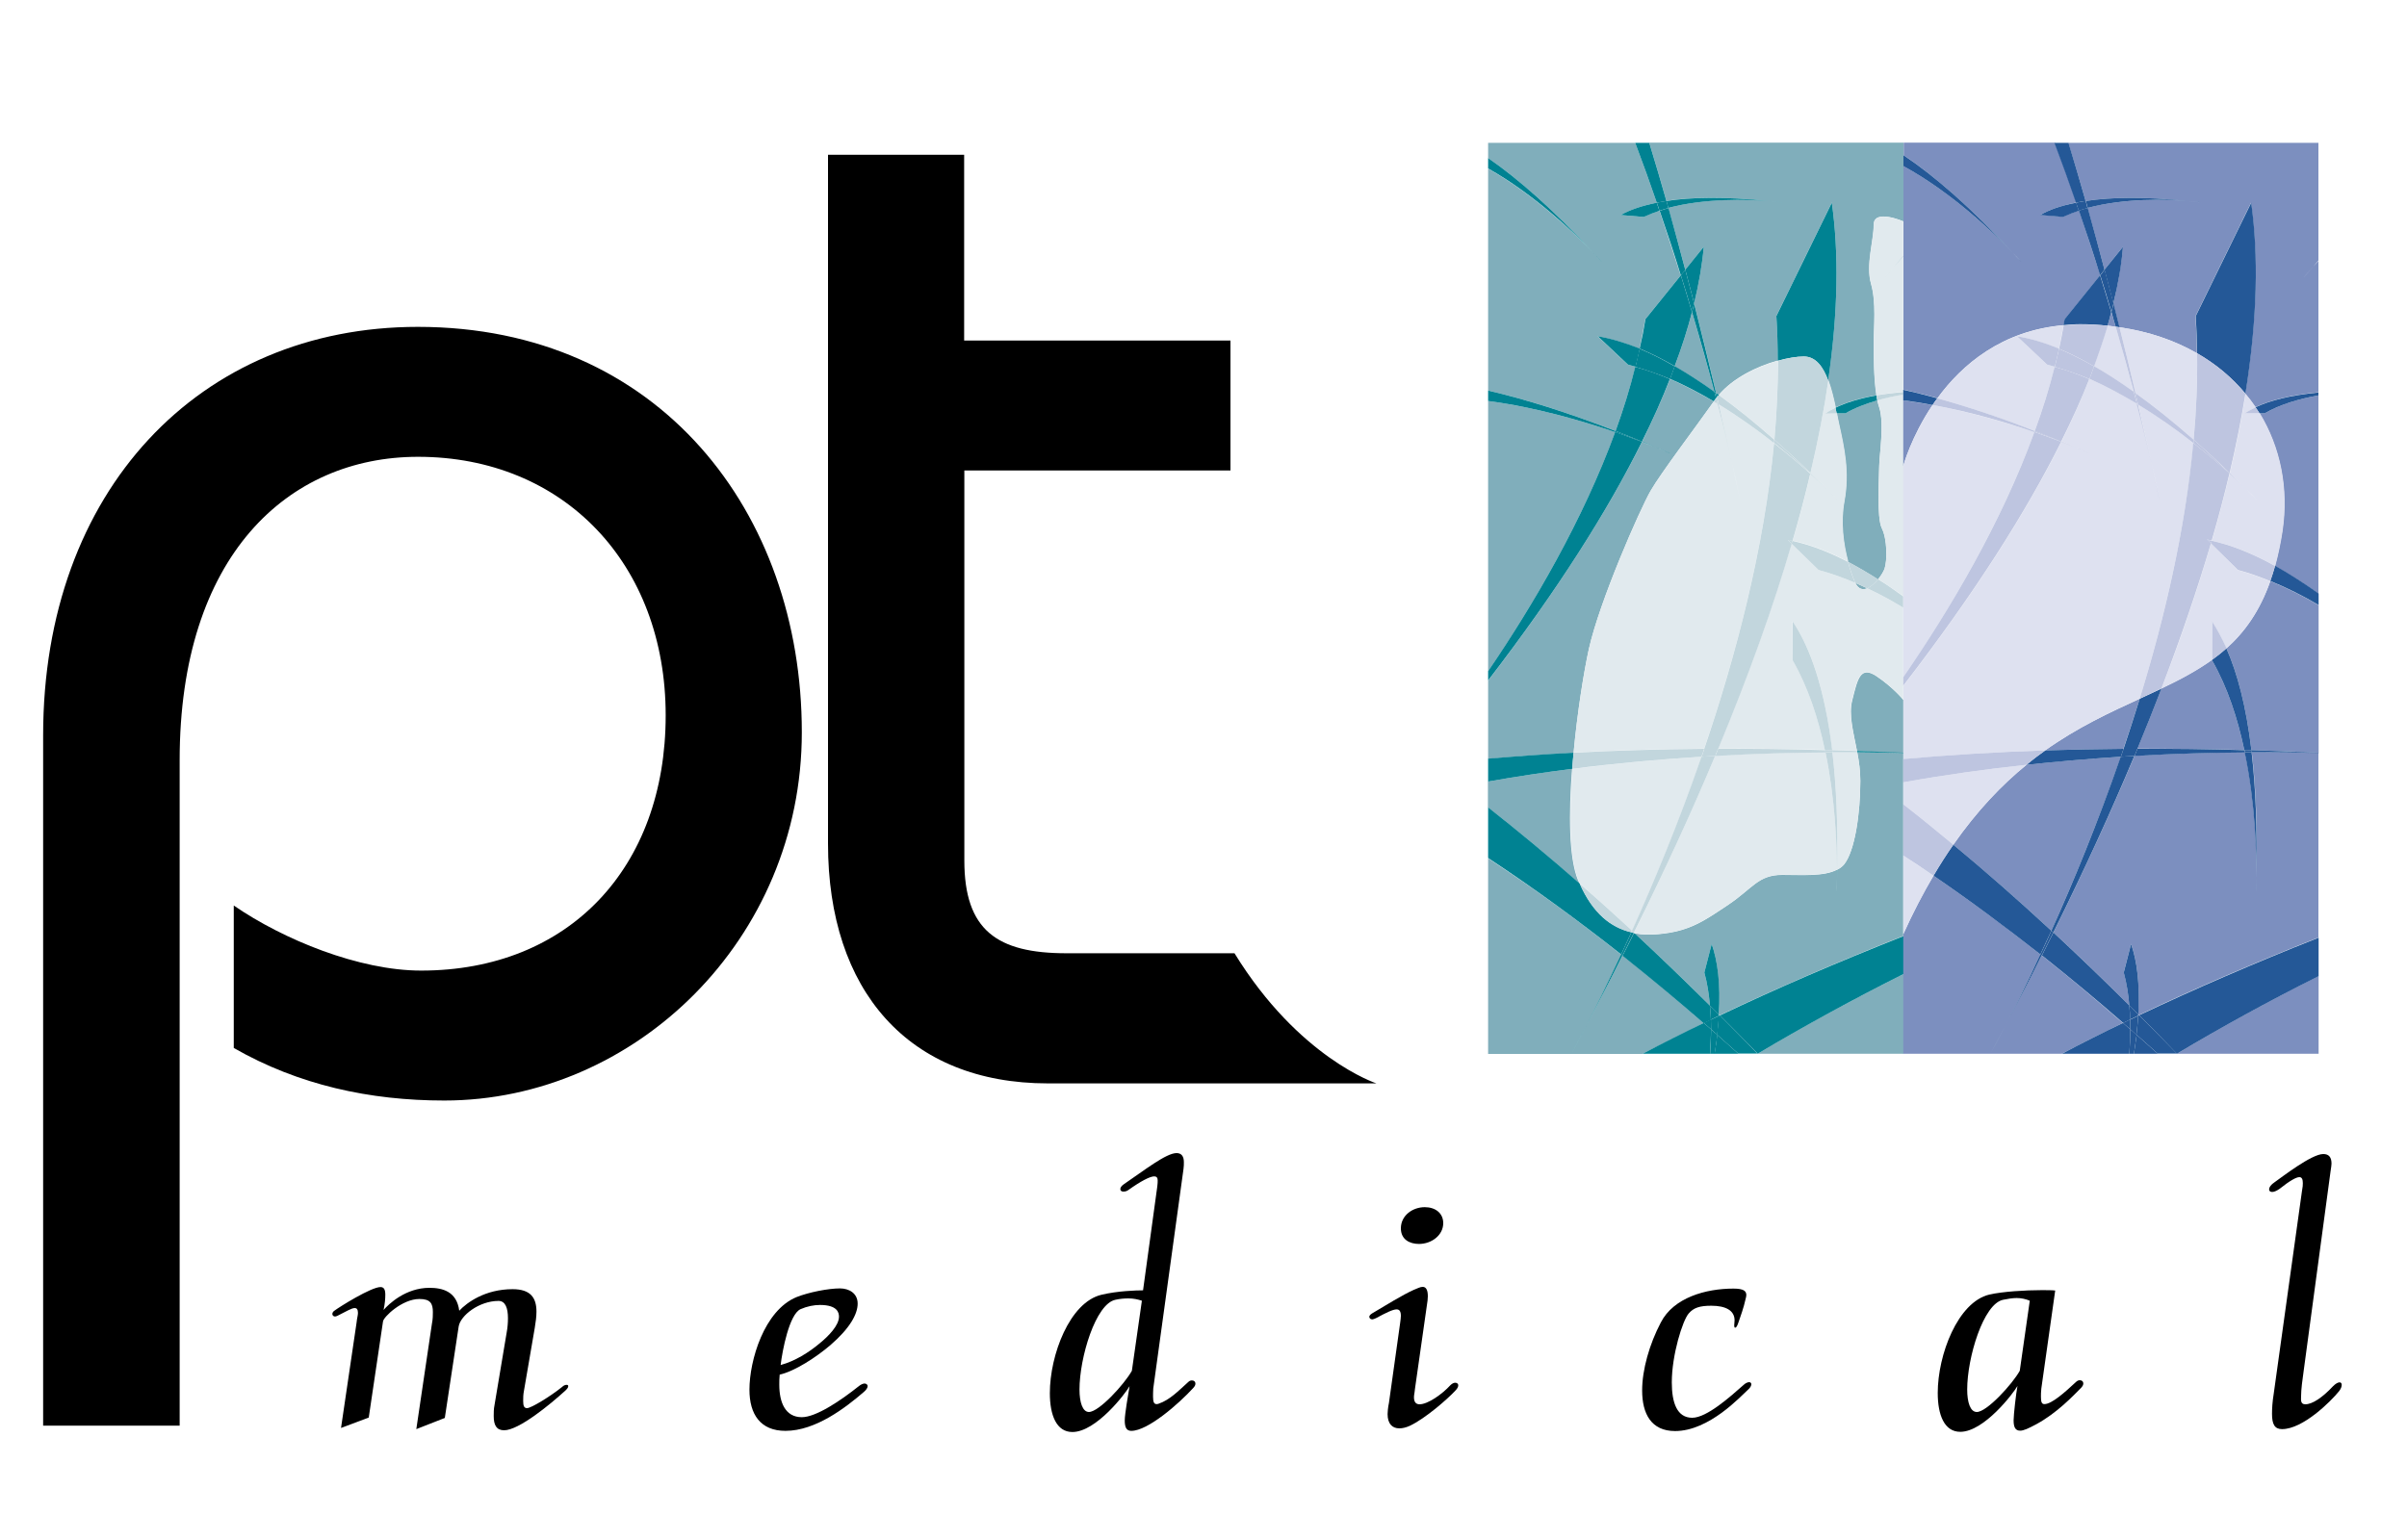 <?xml version="1.0" encoding="utf-8"?>
<!-- Generator: Adobe Illustrator 24.2.3, SVG Export Plug-In . SVG Version: 6.00 Build 0)  -->
<svg version="1.1" id="Laag_1" xmlns="http://www.w3.org/2000/svg" xmlns:xlink="http://www.w3.org/1999/xlink" x="0px" y="0px"
	 viewBox="0 0 1250 800" style="enable-background:new 0 0 1250 800;" xml:space="preserve">
<rect x="0" y="0" width="1250" height="800" fill="#333333" stroke="none"/>
<style type="text/css">
	.st0{fill:#FFFFFF;}
	.st1{fill-rule:evenodd;clip-rule:evenodd;fill:#80AEBB;}
	.st2{fill-rule:evenodd;clip-rule:evenodd;fill:#008292;}
	.st3{fill-rule:evenodd;clip-rule:evenodd;fill:#C2D6DD;}
	.st4{fill:#008292;}
	.st5{fill-rule:evenodd;clip-rule:evenodd;fill:#E1EAEE;}
	.st6{fill:#C2D6DD;}
	.st7{fill-rule:evenodd;clip-rule:evenodd;fill:#7C8FBF;}
	.st8{fill-rule:evenodd;clip-rule:evenodd;fill:#245897;}
	.st9{fill-rule:evenodd;clip-rule:evenodd;fill:#DEE1F0;}
	.st10{fill-rule:evenodd;clip-rule:evenodd;fill:#BEC5E0;}
</style>
<g>
	<g>
		<rect x="759.5" y="60.8" class="st0" width="457.9" height="498.4"/>
		<path d="M756.6,58v504.1h463.6V58H756.6z M1217.3,559.2H759.5V60.8h457.9V559.2z"/>
		<rect class="st0" width="1262.1" height="800"/>
	</g>
	<g>
		<g>
			<g>
				<path d="M231,736.6l-14.8,5.8l8.1-54.7c0.5-2.5,0.5-4.5,0.5-6.1c0-4.5-1.3-6.8-7-6.8c-9,0-18.7,9.4-18.9,11.7l-7.4,49.9
					l-14.4,5.4l8.1-54.9c0.2-2.2,0.7-3.6,0.7-4.9c0-1.8-0.7-2.5-1.6-2.5c-1.8,0-4.5,1.8-9,4c-0.5,0.2-0.9,0.4-1.3,0.4
					c-0.9,0-1.4-0.7-1.4-1.3c0-0.4,0.2-1.1,0.9-1.6c2.9-2.2,19.3-12.4,24.1-12.4c1.8,0,2.5,1.3,2.5,4c0,2-0.2,4.7-0.9,7.9
					c2.7-3.1,11.5-11.5,23.8-11.5c6.7,0,14.2,1.8,15.5,11.9c4-4.3,13.5-11.2,27.7-11.2c9.4,0,12.4,4.5,12.4,11.7
					c0,2.7-0.4,5.4-0.9,8.5l-5.6,32.6c-0.4,2-0.4,3.8-0.4,5.2c0,2.5,0.4,3.8,2,3.8c2.2,0,12.4-6.3,18.2-11c0.9-0.9,1.8-1.1,2.3-1.1
					c0.7,0,0.9,0.2,0.9,0.7c0,0.7-0.5,1.3-1.4,2.2c-8.1,7.4-24.3,20.7-31.9,20.7c-4,0-5.4-2.7-5.4-7.4c0-1.8,0-3.6,0.4-5.6l6.3-37.6
					c0.5-2.7,0.7-5.2,0.7-7.6c0-5.2-1.3-9-4.9-9c-10.1,0-19.8,7.6-20.7,13.3L231,736.6z"/>
			</g>
		</g>
		<g>
			<g>
				<path d="M404.7,719.3c0,9.2,3.1,16.9,11.7,16.9c7.4,0,20.2-8.6,29.7-16.2c1.1-0.9,2.3-1.3,2.9-1.3c0.9,0,1.6,0.7,1.6,1.3
					c0,0.9-0.7,2-2,3.1c-9.4,8.1-25,20.2-40.7,20.2c-13,0-18.7-8.6-18.7-21.4c0-15.1,7.6-41.2,24.5-48.1c6.3-2.5,16.4-4.5,22.5-4.5
					c4.7,0,9.2,2.5,9.2,7.9c0,5.4-4,12.8-14.2,21.6c-7.4,6.3-18.4,13.5-26.3,15.3C404.7,715.9,404.7,717.7,404.7,719.3z M435.7,684
					c0-2-0.7-6.1-9.9-6.1c-3.1,0-6.7,0.7-10.1,2.2c-5.8,2.7-9.4,21.4-10.3,29c7.4-2,14.6-6.5,20.2-11.2
					C430.3,694.1,435.7,688.5,435.7,684z"/>
			</g>
		</g>
		<g>
			<g>
				<path d="M598.8,725.6c0,2.7,0.5,3.8,1.8,3.8c0.2,0,0.7,0,1.1-0.2c5.8-2,10.1-6.5,15.3-11.2c0.7-0.7,1.3-0.9,2-0.9
					c1.1,0,1.8,0.7,1.8,1.6c0,0.7-0.2,1.3-1.1,2.3c-7.6,8.3-23.6,22.3-32.2,22.3c-2.5,0-3.4-1.8-3.4-5.4c0-3.4,1.8-13.5,2.5-17.8
					c-2,3.6-17.3,23.8-29.7,23.8c-8.3,0-11.7-8.8-11.7-20.2c0-19.8,10.3-47.2,26.8-51.1c8.3-2,18.2-2.3,21.6-2.3l7.4-54
					c0.2-1.6,0.2-2.3,0.2-3.2c0-1.4-0.7-2-1.8-2c-2.2,0-7,2.5-13.3,7c-0.9,0.7-1.8,0.9-2.7,0.9c-0.9,0-1.6-0.4-1.6-1.3
					c0-0.7,0.5-1.6,1.8-2.5c10.6-7.2,22-16.2,27.4-16.2c2.5,0,3.8,1.6,3.8,4.7c0,1.1,0,2.3-0.2,3.6l-15.7,114
					C598.8,723.1,598.8,724.5,598.8,725.6z M586,674.5c-2.2,0-4.5,0.2-6.7,0.7c-10.3,2-18.7,30.1-18.7,46.6c0,6.7,1.6,11.7,4.9,11.7
					c5.2,0,18.4-14.4,22.3-21.4l5.2-36.4C590.9,675,588.7,674.5,586,674.5z"/>
			</g>
		</g>
		<g>
			<g>
				<path d="M734.8,721.6c-0.2,2.3-0.5,2.9-0.5,4.3c0,2.5,1.1,3.6,2.9,3.6c4.3,0,11.7-5.2,16-9.9c0.9-0.9,1.8-1.3,2.5-1.3
					c0.9,0,1.6,0.5,1.6,1.3c0,0.9-0.5,1.8-1.6,2.9c-4,4.3-15.5,14.4-23.6,18.2c-2,0.9-3.8,1.3-5.4,1.3c-3.6,0-6.1-2.3-6.1-7.4
					c0-0.9,0.2-3.6,0.7-5.8l5.8-41.4c0.2-1.6,0.4-2.9,0.4-3.8c0-2.3-0.7-3.4-2.2-3.4c-2,0-5.6,1.8-10.6,4.5c-0.9,0.4-1.6,0.7-2,0.7
					c-1.1,0-1.6-0.7-1.6-1.4c0-0.4,0.4-1.1,1.6-1.8c6.7-4,16-9.7,21.4-12.1c1.8-0.7,3.4-1.6,4.7-1.6c1.6,0,2.7,1.3,2.7,4.9
					c0,1.3-0.2,2.9-0.5,4.7L734.8,721.6z M749.5,635.4c0,6.3-6.1,10.8-12.6,10.8c-4.7,0-9.4-2.2-9.4-8.1c0-6.7,6.1-11,12.4-11
					C745.4,627.1,749.5,630.2,749.5,635.4z"/>
			</g>
		</g>
		<g>
			<g>
				<path d="M900.2,669.4c5.4,0,6.7,1.3,6.7,3.4c0,0.5-0.2,1.4-0.5,2.5c-0.7,3.4-2.7,9.2-3.6,11.7c-0.7,2-1.1,2.7-1.8,2.7
					c-0.2,0-0.4-0.5-0.4-1.1c0-0.9,0.2-1.6,0.2-2.7c0-5.2-4.7-7.6-12.1-7.6c-6.1,0-9.2,1.1-11.7,4c-3.2,3.6-8.8,21.6-8.8,35.8
					c0,10.6,2.7,18.4,10.6,18.4c7.6,0,19.8-11,26.5-16.9c1.1-1.1,2.3-1.6,3.1-1.6c0.7,0,1.1,0.5,1.1,1.1c0,0.7-0.5,1.8-1.8,2.9
					c-3.6,3.2-20,21.4-37.8,21.4c-12.4,0-17.1-9-17.1-21.1c0-10.8,3.8-24.1,9.7-35.3C869.1,674.1,885.8,669.4,900.2,669.4z"/>
			</g>
		</g>
		<g>
			<g>
				<path d="M1060.1,721.3c-0.2,1.8-0.2,3.1-0.2,4.3c0,2.7,0.4,3.8,1.8,3.8c3.8,0,10.6-6.1,16.4-11.5c0.7-0.7,1.4-0.9,2-0.9
					c1.1,0,1.8,0.7,1.8,1.6c0,0.7-0.2,1.3-1.1,2.3c-4.3,4.3-12.4,13-23.2,18.9c-4.3,2.3-6.7,3.4-8.5,3.4c-2.5,0-3.4-1.8-3.4-5.4
					c0-2.9,1.3-14.2,2-17.8c-2,3.6-17.3,23.8-29.7,23.8c-8.3,0-11.7-8.8-11.7-20.2c0-19.8,10.4-47.2,26.8-51.1
					c7-1.6,18.9-2.3,27-2.3c2.9,0,5.6,0,7.2,0.2L1060.1,721.3z M1047.3,674.3c-2.2,0-4.5,0.4-7,0.9c-10.3,2-18.7,30.1-18.7,46.6
					c0,6.7,1.6,11.7,5,11.7c5.2,0,18.4-14.4,22.3-21.4l5.2-36.4C1052,674.8,1049.7,674.3,1047.3,674.3z"/>
			</g>
		</g>
		<g>
			<g>
				<path d="M1195,725.2c0,1.8-0.5,4.3,2.2,4.3c3.6,0,8.8-3.4,14.4-9.4c1.3-1.3,2.5-2,3.4-2c0.7,0,1.1,0.5,1.1,1.3
					c0,0.9-0.4,2-1.3,3.2c-4.5,5.6-18.9,19.8-29.7,19.8c-3.8,0-5.2-2.5-5.2-7.9c0-2.9,0.2-6.3,0.9-10.6l14.6-104.8
					c0.5-2.7,0.5-3.6,0.5-4.5c0-2-0.5-3.1-1.8-3.1c-1.6,0-4.9,1.8-10.3,6.1c-1.6,1.1-2.9,1.6-3.8,1.6c-0.9,0-1.6-0.4-1.6-1.3
					c0-1.1,0.9-2.5,2.9-3.8c3.6-2.5,19.1-14.6,25.2-14.6c2.9,0,4.3,1.6,4.3,5c0,0.7-0.2,2-0.5,4l-13.9,103.2
					C1195.7,716.6,1195,721.8,1195,725.2z"/>
			</g>
		</g>
	</g>
	<g>
		<g>
			<path d="M22.4,740.5V382c0-127,81.2-212.2,194.6-212.2c125.4,0,199.4,96.5,199.4,210.6c0,107.7-86.8,191.3-185.7,191.3
				c-38.6,0-75.6-8-109.3-27.3v-74c25.7,17.7,65.1,33.8,97.3,33.8c76.4,0,127-53.1,127-132.6c0-78.8-53.1-134.3-128.6-134.3
				c-67.5,0-123.8,51.4-123.8,157.6v345.7H22.4z"/>
		</g>
	</g>
	<g>
		<g>
			<path d="M714.8,562.8H544.2c-72.4,0-114.2-48.2-114.2-124.6V80.4h70.7v96.5h138.3v67.5H500.8V447c0,36.2,16.9,48.2,53.1,48.2
				h87.2C674.6,549.7,714.8,562.8,714.8,562.8z"/>
		</g>
	</g>
	<g>
		<g>
			<path class="st1" d="M849.3,190.5c-1.3-0.4-2.7-0.8-4-1.1l-15.6-14.7c6.5,1.1,13.7,3.2,21.7,6.5c1.1-5.1,2.1-10.2,3-15.3
				l18.4-22.8c-3.4-10.7-7.1-22-11-33.6c-2.8,0.9-5.6,1.9-8.2,3.2l-11.9-1c4.6-2.6,10.8-4.8,18.7-6.4c-3.5-10.1-7.2-20.5-11.2-31.1
				h-76.4v7.9c15.5,10.7,33.7,26.6,54.7,49.3c2.8,2.9,4.3,4.6,4.3,4.6c-1.5-1.6-2.9-3.1-4.3-4.6c-8.7-9.1-29.9-29.8-54.7-43.8v115.3
				c19,4.4,41,11.2,66.2,21C843,212.8,846.5,201.7,849.3,190.5z"/>
		</g>
	</g>
	<g>
		<g>
			<path class="st1" d="M825.1,337.3c5.6-25.1,26.5-72.6,32.1-82.3c5.5-9.5,22.8-32.3,32.8-46.4c-7.3-4.3-14.9-8.3-22.7-11.7
				c-4.1,10.3-8.9,21.1-14.5,32.5c2.1,0.8,4.2,1.8,6.3,2.7c5.3,2.2,8.4,3.5,8.4,3.5c-2.9-1.2-5.6-2.4-8.4-3.5
				c-1.9-0.8-4-1.6-6.4-2.5c-17.7,35.6-43.7,76.8-79.9,124v40.6c14.2-1.3,29-2.3,44.4-3.1C819.2,369.5,822.6,348.7,825.1,337.3z"/>
		</g>
	</g>
	<g>
		<g>
			<path class="st1" d="M838.8,224.5c-17.5-6-41.2-12.9-66-16.2v140.5C796.4,314,822,270.3,838.8,224.5z"/>
		</g>
	</g>
	<g>
		<g>
			<path class="st1" d="M912.8,547.4C912.8,547.4,912.8,547.4,912.8,547.4l75.7,0V506C963,518.8,937.6,532.5,912.8,547.4z"/>
		</g>
	</g>
	<g>
		<g>
			<path class="st1" d="M842.6,496.4c-5.9,11.6-12,23.5-18.4,35.7c-5,9.6-8,15-8,15c2.7-5,5.3-10,8-15c4.5-8.8,10.7-21.1,17.7-36.2
				c-21.9-17.4-45.1-34.3-69.1-50v101.6H853c10.2-5.3,20.8-10.7,31.7-16C871.3,519.7,857.2,507.9,842.6,496.4z"/>
		</g>
	</g>
	<g>
		<g>
			<path class="st1" d="M820.3,459c-0.3-0.6-0.5-1-0.8-1.7c-4.8-11.6-4.9-34.6-3.1-57.9c-14.3,1.8-28.9,4-43.7,6.6v13.4
				C788.2,431.5,804,444.7,820.3,459z"/>
		</g>
	</g>
	<g>
		<g>
			<path class="st1" d="M918.2,104.4c4.7,0.4,7.6,0.8,7.6,0.8C923.1,104.8,920.8,104.7,918.2,104.4c-11.1-0.9-32.7-1.5-51.8,3.6
				c3,10.4,5.9,21.1,8.8,32.1l9.6-11.9c-0.8,9.1-2.5,18.9-5,29.4c3.9,15.1,7.7,30.6,11.4,46.5c0.5,0.3,1,0.7,1.4,1
				c7.3-8.6,19.6-14.8,30.6-17.8c0-7.8-0.2-15.5-0.7-23.2l28.8-58.9c3.6,25.5,3.4,56-1.9,92.4c1.6,4.4,2.8,9.4,3.8,14.1
				c5.3-2.6,12.3-4.8,21.3-6.4c-1.4-8.8-1.4-20.6-1.4-27.2c0-8.4,1.4-20.9-1.4-30.7c-2.8-9.8,1.4-22.3,1.4-30.7
				c0-8.4,15.4-1.7,15.4-1.7V86.3v-5.7v-6.5h-132c3,9.9,6,19.9,8.9,30.2C878.4,102.4,895.7,102.1,918.2,104.4z"/>
		</g>
	</g>
	<g>
		<g>
			<path class="st1" d="M988.4,417.8v-11.4v-12.1v-3.1c-6.9-0.2-14.9-0.4-23.9-0.4c0.9,4.7,1.6,9.6,1.6,14.9
				c0,16.8-2.8,36.3-8.4,43.3c-1,1.2-2.2,2.1-3.6,2.8c0,1.3-0.1,2.7-0.1,4.1c0,4.7-0.2,7.4-0.2,7.4c0.1-2.5,0.1-5,0.2-7.4
				c0-1.2,0-2.6,0-4.1c-6.8,3.6-18,2.7-28.4,2.7c-12.6,0-15.4,7-27.9,15.4c-12.6,8.4-20.2,14-36.6,15.4c-4.1,0.4-8.2,0.3-12.1-0.4
				c12.7,11.8,25.8,24.3,39,37.5c-0.5-5.9-1.4-11.7-2.9-17.2l3.8-14.8c3.1,8.7,4.6,20.7,3.7,36.6c0.2,0.2,0.3,0.3,0.5,0.4
				c29.1-13.8,60.9-27.6,95.3-41.2v-1v-40.9L988.4,417.8L988.4,417.8z"/>
		</g>
	</g>
	<g>
		<g>
			<path class="st1" d="M974.5,351.3c-8.4-5.6-9.8,1.4-12.6,12.6c-1.9,7.5,0.6,16.3,2.5,26.3c7.9,0.3,15.9,0.6,24,1v-27.6
				C988.4,363.5,982.9,356.9,974.5,351.3z"/>
		</g>
	</g>
	<g>
		<g>
			<path class="st1" d="M969.7,305.6c-2.1-1-4.1-1.9-6.2-2.8C965.1,306.1,967.4,306.6,969.7,305.6z"/>
		</g>
	</g>
	<g>
		<g>
			<path class="st1" d="M978.7,295.4c1.4-4.2,1.4-15.3-1.4-20.9c-2.8-5.6-1.4-26.5-1.4-32.1c0-5.6,2.8-22.3,0-30.7
				c-0.4-1.1-0.7-2.4-1-3.7c-5.8,1.7-11.5,3.8-16.5,6.7l-4.6,0c0.4,1.9,0.8,3.7,1.1,5.4c2.8,12.6,5.6,25.1,2.8,40.5
				c-2,10.7-0.5,22,2,31.3c4.9,2.6,10.1,5.6,15.6,9.1C977,298.9,978.2,296.8,978.7,295.4z"/>
		</g>
	</g>
	<g>
		<g>
			<path class="st1" d="M869.7,190.3c6.5,3.7,13.3,8.1,20.6,13.3c-3.2-12.3-7.1-26.2-11.6-41.4C876.4,171,873.4,180.4,869.7,190.3z"
				/>
		</g>
	</g>
	<g>
		<g>
			<path class="st2" d="M838.8,224.5c5.2,1.8,9.9,3.5,13.9,5.1c0-0.1,0-0.1,0.1-0.2c-4.7-1.9-9.3-3.8-13.7-5.5
				C838.9,224.1,838.9,224.3,838.8,224.5z"/>
		</g>
	</g>
	<g>
		<g>
			<path class="st2" d="M888.6,534.7c0,4.3-0.2,8.5-0.5,12.7h2.4c0.5-3.4,1-6.7,1.4-9.8C890.7,536.6,889.6,535.7,888.6,534.7z"/>
		</g>
	</g>
	<g>
		<g>
			<path class="st3" d="M912.7,547.4L912.7,547.4C912.8,547.4,912.8,547.4,912.7,547.4C912.8,547.4,912.7,547.4,912.7,547.4z"/>
		</g>
	</g>
	<g>
		<g>
			<path class="st1" d="M892.6,527.7c0.2-0.1,0.3-0.2,0.5-0.2c-0.2-0.2-0.3-0.3-0.5-0.4C892.7,527.2,892.7,527.4,892.6,527.7z"/>
		</g>
	</g>
	<g>
		<g>
			<g>
				<path class="st4" d="M892.7,205.2c-0.5-0.3-1-0.7-1.4-1c0.2,0.7,0.3,1.4,0.5,2.1C892.1,205.9,892.4,205.6,892.7,205.2z"/>
			</g>
		</g>
		<g>
			<g>
				<path class="st2" d="M865.4,104.4c-2.9-10.3-5.9-20.3-8.9-30.2h-7.3c4,10.6,7.7,20.9,11.2,31.1C862,105,863.7,104.7,865.4,104.4
					z"/>
			</g>
		</g>
		<g>
			<g>
				<path class="st2" d="M866.5,108.1c-1.6,0.4-3.1,0.9-4.6,1.4c4,11.6,7.7,22.8,11,33.6l2.3-2.9
					C872.3,129.2,869.4,118.5,866.5,108.1z"/>
			</g>
		</g>
		<g>
			<g>
				<path class="st2" d="M890.3,203.5c0.3,0.2,0.6,0.5,0.9,0.7c-3.8-16-7.6-31.5-11.4-46.5c-0.3,1.5-0.7,2.9-1.1,4.4
					C883.2,177.3,887.1,191.2,890.3,203.5z"/>
			</g>
		</g>
		<g>
			<g>
				<path class="st2" d="M918.2,104.4c-22.5-2.3-39.8-2-52.8,0c0.3,1.2,0.7,2.4,1,3.6C885.6,102.9,907.1,103.6,918.2,104.4z"/>
			</g>
		</g>
		<g>
			<g>
				<path class="st2" d="M918.2,104.4c2.5,0.3,4.9,0.4,7.6,0.8C925.8,105.2,922.9,104.8,918.2,104.4z"/>
			</g>
		</g>
		<g>
			<g>
				<path class="st2" d="M841.7,111.7l11.9,1c2.6-1.2,5.4-2.3,8.2-3.2c-0.5-1.4-1-2.8-1.4-4.2C852.6,106.9,846.4,109,841.7,111.7z"
					/>
			</g>
		</g>
		<g>
			<g>
				<path class="st2" d="M865.4,104.4c-1.7,0.3-3.4,0.5-5,0.9c0.5,1.4,1,2.8,1.4,4.2c1.5-0.5,3-1,4.6-1.4
					C866.1,106.8,865.8,105.6,865.4,104.4z"/>
			</g>
		</g>
		<g>
			<g>
				<path class="st2" d="M827.5,131.4c-21-22.7-39.2-38.6-54.7-49.3v5.4C797.7,101.5,818.8,122.2,827.5,131.4z"/>
			</g>
		</g>
		<g>
			<g>
				<path class="st2" d="M827.5,131.4c1.4,1.5,2.8,3,4.3,4.6C831.8,136,830.3,134.2,827.5,131.4z"/>
			</g>
		</g>
		<g>
			<g>
				<path class="st2" d="M958.4,214.7c5-2.9,10.7-5,16.5-6.7c-0.2-0.8-0.3-1.7-0.4-2.6c-9,1.6-15.9,3.8-21.3,6.4
					c0.2,1,0.4,2,0.6,2.9L958.4,214.7z"/>
			</g>
		</g>
		<g>
			<g>
				<path class="st2" d="M829.8,174.7l15.6,14.7c1.3,0.3,2.7,0.8,4,1.1c0.8-3.1,1.5-6.2,2.2-9.4
					C843.5,177.9,836.2,175.7,829.8,174.7z"/>
			</g>
		</g>
		<g>
			<g>
				<path class="st2" d="M891.2,206.9c-0.3-1.1-0.6-2.2-0.9-3.4c-7.3-5.2-14.1-9.6-20.6-13.3c-0.8,2.2-1.6,4.3-2.4,6.6
					c7.8,3.4,15.4,7.4,22.7,11.7c0.2-0.3,0.5-0.7,0.7-1.1C890.9,207.3,891.1,207.1,891.2,206.9z"/>
			</g>
		</g>
		<g>
			<g>
				<path class="st2" d="M891.2,206.9c0.2-0.2,0.4-0.4,0.5-0.6c-0.2-0.7-0.3-1.4-0.5-2.1c-0.3-0.2-0.6-0.5-0.9-0.7
					C890.7,204.7,890.9,205.8,891.2,206.9z"/>
			</g>
		</g>
		<g>
			<g>
				<path class="st2" d="M839,223.9c-25.3-9.8-47.2-16.6-66.2-21v5.4c24.8,3.3,48.5,10.2,66,16.2C838.9,224.3,838.9,224.1,839,223.9
					z"/>
			</g>
		</g>
		<g>
			<g>
				<path class="st2" d="M859.1,232c2.8,1.2,5.5,2.3,8.4,3.5C867.4,235.6,864.4,234.2,859.1,232z"/>
			</g>
		</g>
		<g>
			<g>
				<path class="st2" d="M859.1,232c-2.1-0.9-4.3-1.8-6.3-2.7c0,0.1-0.1,0.1-0.1,0.2C855.1,230.4,857.2,231.3,859.1,232z"/>
			</g>
		</g>
		<g>
			<g>
				<path class="st2" d="M824.2,532c-2.6,5-5.2,9.9-8,15C816.2,547,819.2,541.7,824.2,532z"/>
			</g>
		</g>
		<g>
			<g>
				<path class="st2" d="M949.4,197.7c5.3-36.3,5.5-66.9,1.9-92.4l-28.8,58.9c0.5,7.7,0.7,15.4,0.7,23.2c5-1.4,9.8-2.2,13.5-2.2
					C943,185.2,946.8,190.6,949.4,197.7z"/>
			</g>
		</g>
		<g>
			<g>
				<path class="st2" d="M824.2,532c6.4-12.1,12.6-24,18.4-35.7c-0.2-0.2-0.5-0.4-0.7-0.6C834.8,510.9,828.7,523.3,824.2,532z"/>
			</g>
		</g>
		<g>
			<g>
				<path class="st2" d="M852.7,229.5c-4-1.5-8.6-3.2-13.9-5.1c-16.8,45.9-42.4,89.6-66,124.3v4.8C809,306.4,835,265.2,852.7,229.5z
					"/>
			</g>
		</g>
		<g>
			<g>
				<path class="st2" d="M839,223.9c4.5,1.7,9.1,3.6,13.7,5.5c5.7-11.4,10.5-22.2,14.5-32.5c-5.9-2.5-11.9-4.7-18-6.3
					C846.5,201.7,843,212.8,839,223.9z"/>
			</g>
		</g>
		<g>
			<g>
				<path class="st2" d="M878.7,162.1c-1.8-6.2-3.8-12.5-5.8-19.1l-18.4,22.8c-0.8,5.1-1.8,10.2-3,15.3c5.7,2.4,11.8,5.4,18.2,9.1
					C873.4,180.4,876.4,171,878.7,162.1z"/>
			</g>
		</g>
		<g>
			<g>
				<path class="st2" d="M884.8,128.2l-9.6,11.9c1.5,5.8,3.1,11.6,4.6,17.5C882.3,147.2,884,137.3,884.8,128.2z"/>
			</g>
		</g>
		<g>
			<g>
				<path class="st2" d="M879.8,157.6c-1.5-5.9-3.1-11.7-4.6-17.5l-2.3,2.9c2.1,6.6,4,12.9,5.8,19.1
					C879.1,160.6,879.5,159.1,879.8,157.6z"/>
			</g>
		</g>
		<g>
			<g>
				<path class="st2" d="M851.5,181.2c-0.7,3.1-1.4,6.2-2.2,9.4c6,1.7,12,3.8,18,6.3c0.9-2.3,1.6-4.4,2.4-6.6
					C863.3,186.6,857.2,183.5,851.5,181.2z"/>
			</g>
		</g>
		<g>
			<g>
				<path class="st2" d="M954,455.9c0-1.4,0.1-2.8,0.1-4.1c0,0-0.1,0-0.1,0C954,453.3,954,454.7,954,455.9z"/>
			</g>
		</g>
		<g>
			<g>
				<path class="st2" d="M954,455.9c-0.1,2.5-0.1,4.9-0.2,7.4C953.8,463.4,953.9,460.6,954,455.9z"/>
			</g>
		</g>
		<g>
			<g>
				<path class="st2" d="M817.2,391c-15.4,0.8-30.2,1.9-44.4,3.1V406c14.7-2.6,29.3-4.8,43.7-6.6C816.7,396.6,816.9,393.8,817.2,391
					z"/>
			</g>
		</g>
		<g>
			<g>
				<path class="st2" d="M964.4,390.1c0,0.2,0.1,0.5,0.1,0.7c9,0.1,16.9,0.2,23.9,0.4v-0.2C980.3,390.7,972.3,390.4,964.4,390.1z"/>
			</g>
		</g>
		<g>
			<g>
				<path class="st2" d="M912.8,547.4c24.8-14.8,50.2-28.6,75.7-41.4v-19.7c-34.4,13.6-66.2,27.3-95.3,41.2
					C899.6,533.9,906.2,540.5,912.8,547.4z"/>
			</g>
		</g>
		<g>
			<g>
				<path class="st2" d="M888.6,534.7c-1.3-1.1-2.5-2.2-3.8-3.3c-11,5.3-21.5,10.6-31.7,16h35C888.3,543.2,888.5,539,888.6,534.7z"
					/>
			</g>
		</g>
		<g>
			<g>
				<path class="st2" d="M890.4,547.4h12.4c-3.6-3.3-7.3-6.5-11-9.8C891.4,540.7,891,544,890.4,547.4z"/>
			</g>
		</g>
		<g>
			<g>
				<path class="st2" d="M888.9,490.4l-3.8,14.8c1.5,5.5,2.4,11.3,2.9,17.2c1.5,1.5,3.1,3.1,4.6,4.6
					C893.6,511.1,892,499.1,888.9,490.4z"/>
			</g>
		</g>
		<g>
			<g>
				<path class="st2" d="M888,522.4c-13.3-13.2-26.3-25.7-39-37.5c-0.2,0-0.4-0.1-0.5-0.1c-1.9,3.9-3.9,7.8-5.9,11.7
					c14.6,11.6,28.7,23.3,42.2,35.1c1.2-0.6,2.5-1.2,3.7-1.8C888.4,527.2,888.2,524.8,888,522.4z"/>
			</g>
		</g>
		<g>
			<g>
				<path class="st2" d="M841.9,495.8c1.7-3.7,3.5-7.5,5.3-11.5c-10.5-2.5-19.9-9.7-26.8-25.3c-16.3-14.3-32.2-27.5-47.6-39.6v26.3
					C796.8,461.5,820,478.5,841.9,495.8z"/>
			</g>
		</g>
		<g>
			<g>
				<path class="st2" d="M847.2,484.3c-1.8,4-3.6,7.8-5.3,11.5c0.2,0.2,0.5,0.4,0.7,0.6c2-3.9,3.9-7.8,5.9-11.7
					C848,484.6,847.6,484.4,847.2,484.3z"/>
			</g>
		</g>
		<g>
			<g>
				<path class="st2" d="M884.8,531.4c1.3,1.1,2.5,2.2,3.8,3.3c0-1.7,0-3.4-0.1-5.1C887.2,530.2,886,530.8,884.8,531.4z"/>
			</g>
		</g>
		<g>
			<g>
				<path class="st2" d="M893.1,527.4c-0.2,0.1-0.3,0.2-0.5,0.2c-0.2,3.2-0.5,6.4-0.9,9.9c3.7,3.3,7.4,6.6,11,9.8h9.9c0,0,0,0,0,0
					C906.2,540.5,899.6,533.9,893.1,527.4z"/>
			</g>
		</g>
		<g>
			<g>
				<path class="st2" d="M888,522.4c0.2,2.4,0.4,4.8,0.4,7.3c1.4-0.7,2.8-1.3,4.2-2c0-0.2,0-0.5,0-0.7
					C891.1,525.4,889.6,523.9,888,522.4z"/>
			</g>
		</g>
		<g>
			<g>
				<path class="st2" d="M888.6,534.7c1.1,1,2.1,1.9,3.2,2.9c0.4-3.5,0.7-6.8,0.9-9.9c-1.4,0.7-2.8,1.3-4.2,2
					C888.5,531.3,888.6,533,888.6,534.7z"/>
			</g>
		</g>
	</g>
	<g>
		<g>
			<path class="st5" d="M847.6,483.5c11.3-25,24.2-56,36.1-90.4c-21.1,1.3-43.8,3.4-67.1,6.3c-1.8,23.4-1.7,46.3,3.1,57.9
				c0.3,0.6,0.5,1.1,0.8,1.7C829.3,466.8,838.3,474.9,847.6,483.5z"/>
		</g>
	</g>
	<g>
		<g>
			<path class="st5" d="M923.3,187.4c-11,3.1-23.3,9.2-30.6,17.8c9,6.5,18.5,14.2,28.8,23.2C922.7,214.7,923.3,201,923.3,187.4z"/>
		</g>
	</g>
	<g>
		<g>
			<path class="st5" d="M921.3,230.2c-8.5-6.7-18.2-13.7-28.7-20.1c2.2,9.5,4.4,19.2,6.6,29.1c3,12.9,4.4,20.3,4.4,20.3
				c-1.5-6.9-2.9-13.6-4.4-20.3c-1.8-7.9-4.2-17.8-7.2-29.5c-0.7-0.4-1.3-0.8-2-1.2c-9.9,14.1-27.3,36.9-32.8,46.4
				c-5.6,9.8-26.5,57.2-32.1,82.3c-2.5,11.4-5.9,32.1-7.9,53.7c21.4-1.1,44-1.8,67.8-2C901.6,340.2,916.1,284.9,921.3,230.2z"/>
		</g>
	</g>
	<g>
		<g>
			<path class="st5" d="M940.2,245.7c2.9,2.8,5.8,5.7,8.8,8.6c3.6,3.5,5.6,5.6,5.6,5.6c-1.9-1.9-3.7-3.7-5.6-5.6
				c-2.3-2.2-5.3-5.1-8.8-8.3c-2.6,11.2-5.7,22.8-9.2,34.9c8.5,1.8,18.1,5.3,28.9,10.9c-2.5-9.2-4-20.6-2-31.3
				c2.8-15.4,0-27.9-2.8-40.5c-0.4-1.6-0.7-3.5-1.1-5.4l-5.8,0c1.5-1,3.3-2,5.2-3c-1-4.7-2.2-9.7-3.8-14.1
				C947.2,212.7,944.2,228.7,940.2,245.7z"/>
		</g>
	</g>
	<g>
		<g>
			<path class="st5" d="M988.4,202.4v-69.1c-1.5,1.7-3.2,3.5-4.8,5.3c-3.1,3.6-5.1,5.7-5.1,5.7c1.8-2,3.4-3.8,5.1-5.7
				c1.4-1.6,3-3.5,4.8-5.7V115c0,0-15.4-6.6-15.4,1.7c0,8.4-4.2,20.9-1.4,30.7c2.8,9.8,1.4,22.3,1.4,30.7c0,6.6,0,18.4,1.4,27.2
				c4.2-0.7,8.9-1.3,14-1.7L988.4,202.4L988.4,202.4z"/>
		</g>
	</g>
	<g>
		<g>
			<path class="st5" d="M975.9,242.4c0,5.6-1.4,26.5,1.4,32.1c2.8,5.6,2.8,16.8,1.4,20.9c-0.4,1.3-1.7,3.4-3.3,5.4
				c4.2,2.7,8.6,5.7,13.1,8.9v-67.8v-34v-3c-4.4,0.7-9,1.7-13.5,3c0.3,1.4,0.6,2.6,1,3.7C978.7,220.1,975.9,236.8,975.9,242.4z"/>
		</g>
	</g>
	<g>
		<g>
			<path class="st5" d="M951.6,390.8c2,17.1,2.9,37.3,2.5,61c1.4-0.8,2.7-1.6,3.6-2.8c5.6-7,8.4-26.5,8.4-43.3
				c0-5.3-0.7-10.2-1.6-14.9C960.4,390.8,956.1,390.8,951.6,390.8z"/>
		</g>
	</g>
	<g>
		<g>
			<path class="st5" d="M948,390.8c-16.9,0.1-36.3,0.7-57.3,1.8c-12,28.7-26,59.2-42.1,91.8c0.1,0.1,0.3,0.3,0.4,0.4
				c3.9,0.7,8,0.8,12.1,0.4c16.4-1.4,24.1-7,36.6-15.4c12.6-8.4,15.4-15.4,27.9-15.4c10.4,0,21.6,0.9,28.4-2.7
				C954,438.5,953,415.1,948,390.8z"/>
		</g>
	</g>
	<g>
		<g>
			<path class="st5" d="M988.4,315.7c-6.1-3.7-12.3-7.1-18.7-10.1c-2.3,1-4.6,0.5-6.2-2.8c-6.3-2.7-12.7-5-19.1-6.7l-14-13.8
				c-9.4,32.2-22,67.7-38.2,106.6c17.8-0.1,36.3,0.1,55.5,0.6c-3.4-16.2-8.7-32.6-16.7-46.5l-0.1-20.2c9.1,13.3,16.7,34.5,20.5,66.8
				c4.3,0.1,8.6,0.3,12.9,0.4c-1.9-10-4.4-18.8-2.5-26.3c2.8-11.2,4.2-18.1,12.6-12.6c8.4,5.6,14,12.2,14,12.2v-7.3v-4.4
				L988.4,315.7L988.4,315.7z"/>
		</g>
	</g>
	<g>
		<g>
			<path class="st3" d="M930.4,282.3c0.1-0.5,0.3-0.9,0.4-1.4c-0.8-0.2-1.6-0.4-2.4-0.5L930.4,282.3z"/>
		</g>
	</g>
	<g>
		<g>
			<path class="st3" d="M848.5,484.7c0.2,0,0.3,0.1,0.5,0.1c-0.1-0.1-0.3-0.3-0.4-0.4C848.5,484.5,848.5,484.6,848.5,484.7z"/>
		</g>
	</g>
	<g>
		<g>
			<g>
				<path class="st3" d="M963.5,302.8c2.1,0.9,4.2,1.8,6.2,2.8c2-0.8,4-2.7,5.6-4.7c-5.5-3.5-10.7-6.5-15.6-9.1
					c1.1,4,2.3,7.6,3.6,10.6C963.4,302.6,963.4,302.6,963.5,302.8z"/>
			</g>
		</g>
		<g>
			<g>
				<path class="st3" d="M899.2,239.2c-2.2-9.8-4.4-19.5-6.6-29.1c-0.2-0.1-0.4-0.3-0.7-0.4C895,221.4,897.4,231.3,899.2,239.2z"/>
			</g>
		</g>
		<g>
			<g>
				<path class="st3" d="M899.2,239.2c1.5,6.7,3,13.5,4.4,20.3C903.6,259.5,902.2,252.2,899.2,239.2z"/>
			</g>
		</g>
		<g>
			<g>
				<path class="st3" d="M983.7,138.6c-1.7,1.9-3.3,3.7-5.1,5.7C978.6,144.3,980.6,142.2,983.7,138.6z"/>
			</g>
		</g>
		<g>
			<g>
				<path class="st3" d="M988.4,133.3v-0.5c-1.8,2.2-3.4,4.1-4.8,5.7C985.3,136.8,987,135,988.4,133.3z"/>
			</g>
		</g>
		<g>
			<g>
				<path class="st3" d="M953.8,214.7c-0.2-1-0.4-1.9-0.6-2.9c-1.9,0.9-3.7,1.9-5.2,3L953.8,214.7z"/>
			</g>
		</g>
		<g>
			<g>
				<path class="st3" d="M974.9,208c4.5-1.3,9.1-2.3,13.5-3v-1.3c-5.1,0.4-9.8,1-14,1.7C974.6,206.3,974.7,207.2,974.9,208z"/>
			</g>
		</g>
		<g>
			<g>
				<path class="st3" d="M948.9,254.3c-3-3-5.9-5.8-8.8-8.6c0,0.1-0.1,0.2-0.1,0.3C943.6,249.2,946.6,252.1,948.9,254.3z"/>
			</g>
		</g>
		<g>
			<g>
				<path class="st3" d="M948.9,254.3c1.9,1.9,3.7,3.7,5.6,5.6C954.5,259.9,952.5,257.8,948.9,254.3z"/>
			</g>
		</g>
		<g>
			<g>
				<path class="st3" d="M892.6,210.1c10.5,6.4,20.2,13.4,28.7,20.1c0.1-0.6,0.1-1.2,0.1-1.8c-10.2-9-19.8-16.7-28.8-23.2
					c-0.3,0.4-0.6,0.7-0.9,1.1C892.1,207.6,892.3,208.9,892.6,210.1z"/>
			</g>
		</g>
		<g>
			<g>
				<path class="st3" d="M891.2,206.9c-0.1,0.2-0.4,0.4-0.5,0.6c-0.2,0.3-0.5,0.7-0.7,1.1c0.7,0.4,1.3,0.8,2,1.2
					C891.7,208.8,891.5,207.9,891.2,206.9z"/>
			</g>
		</g>
		<g>
			<g>
				<path class="st3" d="M891.2,206.9c0.2,0.9,0.5,1.9,0.7,2.8c0.2,0.1,0.4,0.3,0.7,0.4c-0.3-1.3-0.6-2.6-0.9-3.8
					C891.6,206.5,891.4,206.7,891.2,206.9z"/>
			</g>
		</g>
		<g>
			<g>
				<path class="st3" d="M944.4,296.1c6.4,1.7,12.8,4,19.1,6.7c-0.1-0.1-0.1-0.2-0.2-0.3c-1.3-3-2.5-6.6-3.6-10.6
					c-10.8-5.6-20.4-9.1-28.9-10.9c-0.1,0.5-0.3,0.9-0.4,1.4L944.4,296.1z"/>
			</g>
		</g>
		<g>
			<g>
				<path class="st3" d="M988.4,309.8c-4.5-3.3-8.9-6.3-13.1-8.9c-1.6,2-3.6,3.8-5.6,4.7c6.4,3,12.7,6.4,18.7,10.1V309.8z"/>
			</g>
		</g>
		<g>
			<g>
				<path class="st3" d="M921.5,228.4c6,5.3,12.2,11,18.7,17.3c4-17,7.1-33,9.3-48c-2.6-7-6.4-12.5-12.6-12.5
					c-3.7,0-8.5,0.8-13.5,2.2C923.3,201,922.7,214.7,921.5,228.4z"/>
			</g>
		</g>
		<g>
			<g>
				<path class="st3" d="M890.7,392.7c-2.4,0.1-4.7,0.3-7.1,0.4c-11.9,34.4-24.8,65.4-36.1,90.4c0.3,0.3,0.7,0.7,1,1
					C864.7,451.9,878.7,421.4,890.7,392.7z"/>
			</g>
		</g>
		<g>
			<g>
				<path class="st3" d="M892.3,389c16.2-39,28.8-74.4,38.2-106.6l-2-1.9c0.8,0.1,1.6,0.4,2.4,0.5c3.5-12.1,6.6-23.7,9.2-34.9
					c-5.1-4.7-11.5-10.1-18.8-15.8c-5.2,54.7-19.7,110-36.3,158.8C887.4,389,889.8,389,892.3,389z"/>
			</g>
		</g>
		<g>
			<g>
				<path class="st3" d="M940.2,245.7c-6.5-6.2-12.7-12-18.7-17.3c-0.1,0.6-0.1,1.2-0.1,1.8c7.2,5.7,13.6,11.2,18.8,15.8
					C940.1,245.9,940.1,245.8,940.2,245.7z"/>
			</g>
		</g>
		<g>
			<g>
				<path class="st3" d="M931,343.1c8,13.9,13.3,30.3,16.7,46.5c1.2,0,2.5,0.1,3.8,0.1c-3.9-32.2-11.5-53.5-20.5-66.8L931,343.1z"/>
			</g>
		</g>
		<g>
			<g>
				<path class="st3" d="M951.6,390.8c-1.2,0-2.4,0-3.6,0c5,24.2,5.9,47.6,6,61c0,0,0.1,0,0.1,0
					C954.5,428.1,953.6,407.9,951.6,390.8z"/>
			</g>
		</g>
		<g>
			<g>
				<path class="st3" d="M885,389c-23.8,0.2-46.4,0.9-67.8,2c-0.3,2.8-0.5,5.6-0.7,8.4c23.4-3,46-5,67.1-6.3
					C884.1,391.7,884.6,390.4,885,389z"/>
			</g>
		</g>
		<g>
			<g>
				<path class="st3" d="M951.5,389.7c0,0.4,0.1,0.7,0.1,1.1c4.5,0,8.8,0,12.9,0c0-0.2-0.1-0.5-0.1-0.7
					C960.1,390,955.8,389.8,951.5,389.7z"/>
			</g>
		</g>
		<g>
			<g>
				<path class="st3" d="M892.3,389c-0.5,1.2-1,2.5-1.5,3.7c21-1.2,40.4-1.7,57.3-1.8c-0.1-0.4-0.2-0.8-0.3-1.2
					C928.5,389.1,910.1,388.9,892.3,389z"/>
			</g>
		</g>
		<g>
			<g>
				<path class="st3" d="M892.3,389c-2.4,0-4.9,0-7.2,0c-0.5,1.4-0.9,2.7-1.4,4.1c2.4-0.1,4.7-0.3,7.1-0.4
					C891.2,391.4,891.7,390.2,892.3,389z"/>
			</g>
		</g>
		<g>
			<g>
				<path class="st3" d="M947.7,389.6c0.1,0.4,0.2,0.8,0.3,1.2c1.2,0,2.4,0,3.6,0c0-0.4-0.1-0.7-0.1-1.1
					C950.3,389.7,949,389.6,947.7,389.6z"/>
			</g>
		</g>
		<g>
			<g>
				<path class="st3" d="M820.3,459c6.9,15.6,16.3,22.9,26.8,25.3c0.1-0.3,0.3-0.6,0.4-0.9C838.3,474.9,829.3,466.8,820.3,459z"/>
			</g>
		</g>
		<g>
			<g>
				<path class="st6" d="M848.6,484.4c-0.3-0.3-0.7-0.7-1-1c-0.1,0.3-0.3,0.6-0.4,0.9c0.4,0.1,0.9,0.3,1.3,0.3
					C848.5,484.6,848.5,484.5,848.6,484.4z"/>
			</g>
		</g>
	</g>
	<g>
		<g>
			<g>
				<path class="st7" d="M1173.4,214.7c10.7,17.6,15.1,38.9,11.8,61.2c-1,6.6-2.3,12.6-3.8,18.1c7,3.9,14.6,8.6,22.6,14.4v-103
					c-9.6,1.7-19.6,4.5-27.9,9.3L1173.4,214.7z"/>
			</g>
		</g>
		<g>
			<g>
				<path class="st7" d="M1060.3,496.3c-5.9,11.6-12,23.5-18.4,35.7c-5,9.6-8,15-8,15c2.7-5.1,5.3-10,8-15
					c4.5-8.7,10.7-21.1,17.7-36.2c-17.8-14.1-36.3-27.8-55.5-40.9c-5.4,9.1-10.7,19.2-15.7,30.4v1V506v41.4h82.3
					c10.2-5.3,20.8-10.7,31.7-16C1089,519.7,1075,507.9,1060.3,496.3z"/>
			</g>
		</g>
		<g>
			<g>
				<path class="st7" d="M1083.1,104.4c13-2,30.3-2.3,52.8,0c4.7,0.4,7.6,0.8,7.6,0.8c-2.7-0.3-5-0.5-7.6-0.8
					c-11.1-0.9-32.7-1.5-51.8,3.6c3,10.4,5.9,21.2,8.8,32.1l9.6-11.9c-0.8,9.1-2.5,18.9-5,29.4c1,4.1,2.1,8.2,3.1,12.4
					c15.3,2.2,28.8,6.9,40.3,13.5c-0.1-6.5-0.3-12.9-0.7-19.3l28.8-58.9c3.8,27.1,3.3,59.9-3,99.2c1.9,2.3,3.6,4.6,5.3,7
					c7.4-3.5,18.1-6.3,32.7-7.7v-68.2c-0.9,1-1.8,2-2.7,2.9c-3.1,3.6-5.1,5.7-5.1,5.7c1.8-2,3.4-3.8,5.1-5.7c0.8-0.9,1.7-2,2.7-3.2
					V74.2h-129.9C1077.2,84.1,1080.2,94.1,1083.1,104.4z"/>
			</g>
		</g>
		<g>
			<g>
				<path class="st7" d="M1101.4,393.1c-15.6,1-32,2.3-49,4.2c-12.8,10.4-25.6,23.8-38,41.5c16.4,13.7,33.4,28.5,50.9,44.7
					C1076.6,458.5,1089.4,427.5,1101.4,393.1z"/>
			</g>
		</g>
		<g>
			<g>
				<path class="st7" d="M1156.2,336.8c5.7,12.9,10.3,30.1,13,52.9c11.4,0.3,23,0.7,34.9,1.3v-76.6c-8.1-4.8-16.5-9-25.1-12.5
					C1173.6,317.3,1165.8,328.3,1156.2,336.8z"/>
			</g>
		</g>
		<g>
			<g>
				<path class="st7" d="M1130.5,547.4C1130.5,547.4,1130.5,547.4,1130.5,547.4l73.6,0V507C1179.3,519.5,1154.6,532.9,1130.5,547.4z
					"/>
			</g>
		</g>
		<g>
			<g>
				<path class="st7" d="M1169.4,390.8c2.1,18.1,3,39.6,2.4,65.1c0,4.7-0.2,7.4-0.2,7.4c0.1-2.5,0.1-5,0.2-7.4
					c0.1-12.3-0.4-38.2-6-65.1c-16.9,0.1-36.3,0.7-57.3,1.8c-12,28.7-26,59.2-42.1,91.8c12.9,11.9,26,24.6,39.4,37.9
					c-0.5-5.9-1.4-11.7-2.9-17.2l3.8-14.8c3.1,8.7,4.6,20.7,3.7,36.6c0.1,0.2,0.3,0.3,0.4,0.4c28.6-13.6,59.6-27,93.2-40.3v-95.9
					C1194.4,390.9,1182.7,390.7,1169.4,390.8z"/>
			</g>
		</g>
		<g>
			<g>
				<path class="st7" d="M1062.1,389.8c13.1-0.4,26.7-0.7,40.6-0.8c2.9-8.5,5.7-17.2,8.5-26C1095.7,370.1,1079,377.8,1062.1,389.8z"
					/>
			</g>
		</g>
		<g>
			<g>
				<path class="st7" d="M1003.6,210.4c-5-0.9-10.1-1.7-15.2-2.4v34C988.4,242,992.5,226.9,1003.6,210.4z"/>
			</g>
		</g>
		<g>
			<g>
				<path class="st7" d="M1165.5,389.6c-3.4-16.2-8.7-32.6-16.7-46.5l0-0.4c-7.9,5.7-16.8,10.4-26.3,14.9
					c-3.9,10.2-8.1,20.6-12.5,31.3C1127.8,388.9,1146.3,389.1,1165.5,389.6z"/>
			</g>
		</g>
		<g>
			<g>
				<path class="st7" d="M1045.3,131.3c2.8,2.9,4.3,4.6,4.3,4.6C1048.1,134.4,1046.7,132.9,1045.3,131.3c-9-9.4-31-31-56.8-45V115
					v17.8v0.5v69.1c5.6,1.3,11.5,2.7,17.7,4.4c12.7-17.4,33.4-35.1,65.5-37.9c0.2-1,0.4-2.1,0.6-3.1l18.4-22.8
					c-3.4-10.7-7.1-22-11-33.6c-2.8,0.9-5.6,1.9-8.2,3.2l-11.9-1c4.6-2.6,10.8-4.8,18.7-6.4c-3.5-10.1-7.2-20.5-11.2-31.1h-78.5v6.5
					C1004.4,91.3,1023.3,107.6,1045.3,131.3z"/>
			</g>
		</g>
		<g>
			<g>
				<path class="st7" d="M1096.4,162.1c-0.6,2.3-1.2,4.7-1.9,7.1c1.4,0.1,2.8,0.4,4.2,0.6C1098,167.2,1097.2,164.7,1096.4,162.1z"/>
			</g>
		</g>
	</g>
	<g>
		<g>
			<path class="st8" d="M1098.7,169.7c0.7,0.1,1.3,0.2,2,0.3c-1-4.1-2.1-8.3-3.1-12.4c-0.3,1.5-0.7,2.9-1.1,4.4
				C1097.2,164.7,1098,167.2,1098.7,169.7z"/>
		</g>
	</g>
	<g>
		<g>
			<path class="st8" d="M1084.2,108c-1.6,0.4-3.1,0.9-4.6,1.4c4,11.6,7.7,22.8,11,33.6l2.3-2.9
				C1090.1,129.2,1087.1,118.5,1084.2,108z"/>
		</g>
	</g>
	<g>
		<g>
			<path class="st8" d="M1083.1,104.4c-2.9-10.3-5.9-20.3-8.9-30.2h-7.3c4,10.6,7.7,20.9,11.2,31.1
				C1079.7,104.9,1081.4,104.7,1083.1,104.4z"/>
		</g>
	</g>
	<g>
		<g>
			<path class="st8" d="M1136,104.4c2.5,0.3,4.9,0.4,7.6,0.8C1143.5,105.1,1140.7,104.8,1136,104.4z"/>
		</g>
	</g>
	<g>
		<g>
			<path class="st8" d="M1059.5,111.7l11.9,1c2.6-1.2,5.4-2.3,8.2-3.2c-0.5-1.4-1-2.8-1.4-4.2C1070.3,106.8,1064.1,109,1059.5,111.7
				z"/>
		</g>
	</g>
	<g>
		<g>
			<path class="st8" d="M1136,104.4c-22.5-2.3-39.8-2-52.8,0c0.3,1.2,0.7,2.4,1,3.6C1103.3,102.9,1124.8,103.5,1136,104.4z"/>
		</g>
	</g>
	<g>
		<g>
			<path class="st8" d="M1083.1,104.4c-1.7,0.3-3.4,0.5-5,0.9c0.5,1.4,1,2.8,1.4,4.2c1.5-0.5,3-1,4.6-1.4
				C1083.8,106.8,1083.5,105.6,1083.1,104.4z"/>
		</g>
	</g>
	<g>
		<g>
			<path class="st8" d="M1045.3,131.3c-22-23.7-40.8-40-56.8-50.7v5.7C1014.2,100.3,1036.3,121.9,1045.3,131.3z"/>
		</g>
	</g>
	<g>
		<g>
			<path class="st8" d="M1045.3,131.3c1.4,1.5,2.8,3,4.3,4.6C1049.5,136,1048,134.2,1045.3,131.3z"/>
		</g>
	</g>
	<g>
		<g>
			<path class="st8" d="M1173.4,214.7l2.7,0c8.3-4.8,18.4-7.6,27.9-9.3v-1.5c-14.6,1.4-25.3,4.2-32.7,7.7
				C1172.1,212.6,1172.7,213.6,1173.4,214.7z"/>
		</g>
	</g>
	<g>
		<g>
			<path class="st8" d="M988.4,205v3c5.1,0.6,10.2,1.4,15.2,2.4c0.8-1.2,1.6-2.4,2.5-3.5c-6.2-1.7-12.1-3.2-17.7-4.4v1.3V205z"/>
		</g>
	</g>
	<g>
		<g>
			<path class="st8" d="M1179,301.8c8.6,3.5,17,7.7,25.1,12.5v-6c-8-5.7-15.6-10.5-22.6-14.4C1180.7,296.7,1179.9,299.3,1179,301.8z
				"/>
		</g>
	</g>
	<g>
		<g>
			<path class="st8" d="M1102.8,389c2.4,0,4.8,0,7.2,0c4.4-10.7,8.6-21.1,12.5-31.3c-3.7,1.7-7.5,3.5-11.3,5.3
				C1108.5,371.8,1105.6,380.5,1102.8,389z"/>
		</g>
	</g>
	<g>
		<g>
			<path class="st8" d="M1166.1,204.5c6.3-39.3,6.8-72.2,3-99.2l-28.8,58.9c0.4,6.4,0.6,12.8,0.7,19.3
				C1150.9,189.2,1159.3,196.3,1166.1,204.5z"/>
		</g>
	</g>
	<g>
		<g>
			<path class="st8" d="M1041.9,532c-2.6,5-5.3,9.9-8,15C1033.9,547,1036.9,541.6,1041.9,532z"/>
		</g>
	</g>
	<g>
		<g>
			<path class="st8" d="M1065.3,483.5c0.3,0.3,0.7,0.7,1,1c16.1-32.5,30.1-63.1,42.1-91.8c-2.4,0.1-4.7,0.3-7.1,0.4
				C1089.4,427.5,1076.6,458.5,1065.3,483.5z"/>
		</g>
	</g>
	<g>
		<g>
			<path class="st8" d="M1041.9,532c6.4-12.1,12.6-24,18.4-35.7c-0.2-0.2-0.5-0.4-0.7-0.6C1052.6,510.9,1046.4,523.3,1041.9,532z"/>
		</g>
	</g>
	<g>
		<g>
			<path class="st8" d="M1094.5,169.2c0.7-2.4,1.3-4.7,1.9-7.1c-1.8-6.2-3.8-12.5-5.8-19.1l-18.4,22.8c-0.2,1-0.4,2.1-0.6,3.1
				c2.8-0.2,5.6-0.5,8.6-0.5C1085.1,168.4,1089.9,168.7,1094.5,169.2z"/>
		</g>
	</g>
	<g>
		<g>
			<path class="st8" d="M1102.5,128.2l-9.6,11.9c1.5,5.8,3.1,11.6,4.6,17.5C1100.1,147.1,1101.8,137.3,1102.5,128.2z"/>
		</g>
	</g>
	<g>
		<g>
			<path class="st8" d="M1097.6,157.6c-1.5-5.9-3.1-11.7-4.6-17.5l-2.3,2.9c2.1,6.6,4,12.9,5.8,19.1
				C1096.8,160.6,1097.2,159.1,1097.6,157.6z"/>
		</g>
	</g>
	<g>
		<g>
			<path class="st8" d="M1171.7,455.9c0.6-25.5-0.3-47.1-2.4-65.1c-1.2,0-2.4,0-3.6,0C1171.3,417.7,1171.9,443.6,1171.7,455.9z"/>
		</g>
	</g>
	<g>
		<g>
			<path class="st8" d="M1171.7,455.9c-0.1,2.5-0.1,4.9-0.2,7.4C1171.5,463.3,1171.7,460.6,1171.7,455.9z"/>
		</g>
	</g>
	<g>
		<g>
			<path class="st8" d="M1148.8,343.1c8,13.9,13.3,30.3,16.7,46.5c1.2,0,2.5,0.1,3.7,0.1c-2.7-22.8-7.3-40-13-52.9
				c-2.4,2.1-4.9,4.1-7.5,6L1148.8,343.1z"/>
		</g>
	</g>
	<g>
		<g>
			<path class="st8" d="M1169.4,390.8c13.3-0.1,25,0.1,34.7,0.4V391c-11.9-0.5-23.5-1-34.9-1.3
				C1169.3,390.1,1169.3,390.4,1169.4,390.8z"/>
		</g>
	</g>
	<g>
		<g>
			<path class="st8" d="M1110,389c-0.5,1.2-1,2.5-1.5,3.7c21-1.2,40.4-1.7,57.3-1.8c-0.1-0.4-0.2-0.8-0.3-1.2
				C1146.3,389.1,1127.8,388.9,1110,389z"/>
		</g>
	</g>
	<g>
		<g>
			<path class="st8" d="M1052.4,397.3c16.9-1.8,33.4-3.2,49-4.2c0.5-1.4,0.9-2.7,1.4-4.1c-14,0.1-27.5,0.4-40.6,0.8
				C1058.9,392.1,1055.6,394.6,1052.4,397.3z"/>
		</g>
	</g>
	<g>
		<g>
			<path class="st8" d="M1102.8,389c-0.5,1.4-0.9,2.7-1.4,4.1c2.4-0.1,4.7-0.3,7.1-0.4c0.5-1.2,1-2.5,1.5-3.7
				C1107.6,389,1105.1,389,1102.8,389z"/>
		</g>
	</g>
	<g>
		<g>
			<path class="st8" d="M1165.8,390.8c1.2,0,2.4,0,3.6,0c0-0.4-0.1-0.7-0.1-1.1c-1.2,0-2.5-0.1-3.7-0.1
				C1165.6,390,1165.7,390.4,1165.8,390.8z"/>
		</g>
	</g>
	<g>
		<g>
			<path class="st8" d="M1130.5,547.4c24.1-14.4,48.8-27.9,73.6-40.3v-20c-33.6,13.3-64.7,26.8-93.2,40.3
				C1117.4,533.9,1123.9,540.5,1130.5,547.4z"/>
		</g>
	</g>
	<g>
		<g>
			<path class="st8" d="M1106.3,534.7c-1.2-1.1-2.5-2.2-3.8-3.3c-11,5.3-21.5,10.6-31.7,16h35C1106.1,543.2,1106.3,539,1106.3,534.7
				z"/>
		</g>
	</g>
	<g>
		<g>
			<path class="st8" d="M1108.2,547.4h12.4c-3.6-3.3-7.3-6.5-11-9.8C1109.2,540.7,1108.7,544,1108.2,547.4z"/>
		</g>
	</g>
	<g>
		<g>
			<path class="st8" d="M1106.7,490.4l-3.8,14.8c1.5,5.5,2.4,11.3,2.9,17.2c1.6,1.5,3.1,3.1,4.7,4.6
				C1111.3,511.1,1109.8,499.1,1106.7,490.4z"/>
		</g>
	</g>
	<g>
		<g>
			<path class="st8" d="M1106.3,534.7c0,4.3-0.2,8.5-0.5,12.7h2.4c0.5-3.4,1-6.7,1.4-9.8C1108.4,536.6,1107.4,535.7,1106.3,534.7z"
				/>
		</g>
	</g>
	<g>
		<g>
			<path class="st8" d="M1105.8,522.3c-13.4-13.3-26.6-26-39.4-37.9c-2,3.9-4,7.9-6,11.9c14.6,11.6,28.7,23.3,42.2,35.1
				c1.2-0.6,2.5-1.2,3.7-1.8C1106.1,527.2,1106,524.8,1105.8,522.3z"/>
		</g>
	</g>
	<g>
		<g>
			<path class="st8" d="M1014.4,438.8c-3.5,5-6.9,10.3-10.3,16.1c19.2,13.1,37.7,26.9,55.5,40.9c1.8-3.9,3.7-8,5.7-12.3
				C1047.8,467.3,1030.9,452.5,1014.4,438.8z"/>
		</g>
	</g>
	<g>
		<g>
			<path class="st7" d="M1110.4,527.6c0.2-0.1,0.3-0.2,0.5-0.2c-0.2-0.2-0.3-0.3-0.4-0.4C1110.4,527.2,1110.4,527.4,1110.4,527.6z"
				/>
		</g>
	</g>
	<g>
		<g>
			<path class="st8" d="M1065.3,483.5c-1.9,4.3-3.8,8.4-5.7,12.3c0.2,0.2,0.5,0.4,0.7,0.6c2-4,4-8,6-11.9
				C1066,484.1,1065.6,483.8,1065.3,483.5z"/>
		</g>
	</g>
	<g>
		<g>
			<path class="st8" d="M1110.9,527.4c-0.2,0.1-0.3,0.2-0.5,0.2c-0.2,3.2-0.5,6.4-0.9,9.9c3.7,3.3,7.4,6.5,11,9.8h10c0,0,0,0,0,0
				C1123.9,540.5,1117.4,533.9,1110.9,527.4z"/>
		</g>
	</g>
	<g>
		<g>
			<path class="st8" d="M1102.5,531.4c1.3,1.1,2.5,2.2,3.8,3.3c0-1.7,0-3.4-0.1-5.1C1105,530.2,1103.7,530.8,1102.5,531.4z"/>
		</g>
	</g>
	<g>
		<g>
			<path class="st8" d="M1105.8,522.3c0.2,2.4,0.4,4.8,0.4,7.3c1.4-0.7,2.8-1.3,4.2-2c0-0.2,0-0.4,0-0.7
				C1108.9,525.4,1107.3,523.9,1105.8,522.3z"/>
		</g>
	</g>
	<g>
		<g>
			<path class="st8" d="M1106.3,534.7c1.1,1,2.1,1.9,3.2,2.9c0.4-3.5,0.7-6.8,0.9-9.9c-1.4,0.7-2.8,1.3-4.2,2
				C1106.3,531.3,1106.3,533,1106.3,534.7z"/>
		</g>
	</g>
	<g>
		<g>
			<path class="st9" d="M988.4,309.8v5.9v36.2c24.2-35.2,50.8-80.2,68.1-127.4c-14.4-4.9-33-10.4-52.9-14.1
				c-11.1,16.5-15.2,31.7-15.2,31.7L988.4,309.8L988.4,309.8z"/>
		</g>
	</g>
	<g>
		<g>
			<path class="st9" d="M1062.1,389.8c16.9-12,33.6-19.7,49.1-26.9c12.9-42,23.6-87.6,27.9-132.7c-8.5-6.7-18.2-13.7-28.7-20.1
				c2.2,9.5,4.4,19.2,6.6,29.1c3,12.9,4.4,20.3,4.4,20.3c-1.5-6.9-2.9-13.6-4.4-20.3c-1.8-7.9-4.2-17.8-7.2-29.5
				c-7.9-4.8-16.2-9.2-24.7-12.9c-4.1,10.3-8.9,21.1-14.5,32.5c2.1,0.9,4.2,1.8,6.3,2.7c5.3,2.2,8.4,3.5,8.4,3.5
				c-2.9-1.2-5.6-2.4-8.4-3.5c-1.9-0.8-4-1.6-6.4-2.5c-18.1,36.3-44.7,78.4-82,126.7v7.3v27.6v0.2v3.1
				C1011.4,392.2,1035.9,390.7,1062.1,389.8z"/>
		</g>
	</g>
	<g>
		<g>
			<path class="st9" d="M1098.7,169.7c-1.4-0.2-2.7-0.4-4.2-0.6c-2,6.7-4.3,13.8-7.1,21.1c6.5,3.7,13.3,8.1,20.6,13.3
				C1105.4,193.3,1102.3,182,1098.7,169.7z"/>
		</g>
	</g>
	<g>
		<g>
			<path class="st9" d="M1067.1,190.5c-1.3-0.4-2.6-0.8-4-1.1l-15.6-14.7c6.5,1.1,13.7,3.2,21.7,6.5c0.9-4.1,1.7-8.1,2.4-12.2
				c-32.1,2.8-52.8,20.5-65.5,37.9c15.2,4.2,32,9.8,50.6,17C1060.7,212.8,1064.2,201.7,1067.1,190.5z"/>
		</g>
	</g>
	<g>
		<g>
			<path class="st9" d="M1052.4,397.3c-20.7,2.2-42.2,5.2-64,9.1v11.4c8.5,6.6,17.2,13.7,26,21
				C1026.8,421,1039.6,407.7,1052.4,397.3z"/>
		</g>
	</g>
	<g>
		<g>
			<path class="st9" d="M1148.2,282.3c-6.8,23.4-15.3,48.5-25.7,75.4c9.5-4.5,18.3-9.2,26.3-14.9l-0.1-19.8
				c2.7,3.9,5.2,8.5,7.5,13.9c9.5-8.5,17.3-19.5,22.8-34.9c-5.6-2.3-11.2-4.3-16.8-5.8L1148.2,282.3z"/>
		</g>
	</g>
	<g>
		<g>
			<path class="st9" d="M1166.7,254.3c3.6,3.5,5.6,5.6,5.6,5.6C1170.3,258,1168.5,256.2,1166.7,254.3c-2.3-2.3-5.3-5.1-8.8-8.3
				c-2.7,11.2-5.7,22.8-9.2,34.9c9.5,2.1,20.4,6.2,32.9,13.1c1.5-5.5,2.8-11.5,3.8-18.1c3.3-22.3-1.1-43.6-11.8-61.2l-7.7,0
				c1.6-1.1,3.5-2.1,5.6-3.1c-1.6-2.4-3.4-4.8-5.3-7c-2.1,13-4.8,26.7-8.2,41.2C1160.8,248.4,1163.7,251.3,1166.7,254.3z"/>
		</g>
	</g>
	<g>
		<g>
			<path class="st9" d="M1139.2,228.4c1.4-15.1,2-30.1,1.8-44.9c-11.5-6.6-25-11.3-40.3-13.5c2.8,11.2,5.6,22.5,8.3,34.2
				C1118.4,210.9,1128.4,218.9,1139.2,228.4z"/>
		</g>
	</g>
	<g>
		<g>
			<path class="st9" d="M988.4,485.3c5.1-11.2,10.4-21.3,15.7-30.4c-5.2-3.6-10.5-7-15.7-10.5V485.3z"/>
		</g>
	</g>
	<g>
		<g>
			<path class="st10" d="M1173.4,214.7c-0.7-1.1-1.3-2.1-2-3.1c-2.1,1-4,2-5.6,3.1L1173.4,214.7z"/>
		</g>
	</g>
	<g>
		<g>
			<path class="st10" d="M1148.2,282.3c0.1-0.5,0.3-0.9,0.4-1.4c-0.8-0.2-1.6-0.4-2.4-0.5L1148.2,282.3z"/>
		</g>
	</g>
	<g>
		<g>
			<g>
				<path class="st10" d="M1076.8,232c-2.1-0.9-4.3-1.8-6.3-2.7c0,0.1,0,0.1-0.1,0.2C1072.8,230.4,1074.9,231.3,1076.8,232z"/>
			</g>
		</g>
		<g>
			<g>
				<g>
					<path class="st10" d="M1116.9,239.2c-2.2-9.8-4.4-19.5-6.6-29.1c-0.2-0.1-0.4-0.3-0.7-0.4
						C1112.7,221.4,1115.1,231.3,1116.9,239.2z"/>
				</g>
			</g>
			<g>
				<g>
					<path class="st10" d="M1116.9,239.2c1.5,6.7,3,13.4,4.4,20.3C1121.4,259.5,1119.9,252.1,1116.9,239.2z"/>
				</g>
			</g>
			<g>
				<g>
					<path class="st10" d="M1108.1,203.5c0.3,0.2,0.6,0.4,0.9,0.7c-2.7-11.7-5.5-23-8.3-34.2c-0.7-0.1-1.3-0.2-2-0.3
						C1102.3,182,1105.4,193.3,1108.1,203.5z"/>
				</g>
			</g>
			<g>
				<g>
					<path class="st10" d="M1139.1,230.2c0.1-0.6,0.1-1.2,0.1-1.8c-10.8-9.5-20.8-17.5-30.2-24.2c0.5,2,0.9,4,1.4,6
						C1120.8,216.5,1130.6,223.5,1139.1,230.2z"/>
				</g>
			</g>
			<g>
				<g>
					<path class="st10" d="M1166.7,254.3c1.9,1.9,3.7,3.7,5.6,5.6C1172.2,259.9,1170.2,257.8,1166.7,254.3z"/>
				</g>
			</g>
			<g>
				<g>
					<path class="st10" d="M1166.7,254.3c-3-3-5.9-5.8-8.8-8.6c0,0.1,0,0.2-0.1,0.3C1161.4,249.2,1164.3,252,1166.7,254.3z"/>
				</g>
			</g>
			<g>
				<g>
					<path class="st10" d="M1109.7,209.7c-0.5-2-1.1-4.1-1.6-6.2c-7.3-5.2-14.1-9.6-20.6-13.3c-0.8,2.2-1.5,4.4-2.4,6.6
						C1093.5,200.5,1101.8,205,1109.7,209.7z"/>
				</g>
			</g>
			<g>
				<g>
					<path class="st10" d="M1047.5,174.7l15.6,14.7c1.3,0.3,2.7,0.8,4,1.1c0.8-3.1,1.5-6.2,2.2-9.4
						C1061.2,177.8,1054,175.7,1047.5,174.7z"/>
				</g>
			</g>
			<g>
				<g>
					<path class="st10" d="M1110.4,210.1c-0.5-2-0.9-4-1.4-6c-0.3-0.2-0.6-0.5-0.9-0.7c0.6,2.1,1.1,4.2,1.6,6.2
						C1109.9,209.9,1110.2,210,1110.4,210.1z"/>
				</g>
			</g>
			<g>
				<g>
					<path class="st10" d="M1076.8,232c2.8,1.2,5.5,2.3,8.4,3.5C1085.2,235.6,1082.1,234.2,1076.8,232z"/>
				</g>
			</g>
			<g>
				<g>
					<path class="st10" d="M1056.5,224.5c0.1-0.2,0.1-0.4,0.2-0.6c-18.6-7.3-35.4-12.8-50.6-17c-0.9,1.2-1.7,2.4-2.5,3.5
						C1023.6,214,1042.1,219.5,1056.5,224.5z"/>
				</g>
			</g>
			<g>
				<g>
					<path class="st10" d="M1148.2,282.3l14,13.8c5.7,1.5,11.3,3.5,16.8,5.8c0.9-2.5,1.7-5.1,2.5-7.9c-12.5-6.9-23.4-11-32.9-13.1
						C1148.4,281.4,1148.3,281.8,1148.2,282.3z"/>
				</g>
			</g>
			<g>
				<g>
					<path class="st10" d="M1111.2,362.9c3.9-1.8,7.6-3.5,11.3-5.3c10.3-26.9,18.8-52,25.7-75.4l-2-1.9c0.8,0.1,1.6,0.4,2.4,0.5
						c3.5-12.1,6.6-23.7,9.2-34.9c-5.2-4.7-11.5-10.1-18.8-15.8C1134.8,275.4,1124.1,321,1111.2,362.9z"/>
				</g>
			</g>
			<g>
				<g>
					<path class="st10" d="M1139.2,228.4c6,5.3,12.2,11,18.7,17.3c3.4-14.5,6.1-28.2,8.2-41.2c-6.8-8.2-15.2-15.3-25.1-21
						C1141.2,198.3,1140.6,213.3,1139.2,228.4z"/>
				</g>
			</g>
			<g>
				<g>
					<path class="st10" d="M1157.8,246c0-0.1,0-0.2,0.1-0.3c-6.5-6.2-12.7-12-18.7-17.3c0,0.6-0.1,1.2-0.1,1.8
						C1146.3,235.9,1152.7,241.4,1157.8,246z"/>
				</g>
			</g>
			<g>
				<g>
					<path class="st10" d="M988.4,351.8v4.4c37.3-48.3,63.9-90.4,82-126.7c-4-1.5-8.6-3.3-13.9-5.1
						C1039.3,271.7,1012.6,316.6,988.4,351.8z"/>
				</g>
			</g>
			<g>
				<g>
					<path class="st10" d="M1087.5,190.3c2.7-7.3,5.1-14.4,7.1-21.1c-4.6-0.5-9.4-0.7-14.3-0.7c-3,0-5.8,0.3-8.6,0.5
						c-0.7,4.1-1.5,8.1-2.4,12.2C1074.9,183.5,1081,186.6,1087.5,190.3z"/>
				</g>
			</g>
			<g>
				<g>
					<path class="st10" d="M1085,196.9c-5.9-2.5-11.9-4.7-18-6.3c-2.8,11.2-6.3,22.3-10.3,33.3c4.5,1.7,9.1,3.6,13.7,5.5
						C1076.1,218,1081,207.1,1085,196.9z"/>
				</g>
			</g>
			<g>
				<g>
					<path class="st10" d="M1087.5,190.3c-6.5-3.7-12.6-6.7-18.2-9.1c-0.7,3.1-1.4,6.2-2.2,9.4c6,1.7,12.1,3.8,18,6.3
						C1085.9,194.6,1086.7,192.5,1087.5,190.3z"/>
				</g>
			</g>
			<g>
				<g>
					<path class="st10" d="M1070.5,229.3c-4.7-1.9-9.3-3.8-13.7-5.5c-0.1,0.2-0.1,0.4-0.2,0.6c5.2,1.8,9.9,3.5,13.9,5.1
						C1070.4,229.5,1070.5,229.4,1070.5,229.3z"/>
				</g>
			</g>
			<g>
				<g>
					<path class="st10" d="M1148.8,342.8c2.6-1.9,5.1-3.8,7.5-6c-2.4-5.3-4.9-10-7.5-13.9L1148.8,342.8z"/>
				</g>
			</g>
			<g>
				<g>
					<path class="st10" d="M1052.4,397.3c3.2-2.6,6.5-5.2,9.7-7.5c-26.2,0.9-50.7,2.4-73.7,4.5v12.1
						C1010.2,402.5,1031.7,399.5,1052.4,397.3z"/>
				</g>
			</g>
			<g>
				<g>
					<path class="st10" d="M988.4,417.8v26.6c5.3,3.4,10.5,6.9,15.7,10.5c3.4-5.7,6.8-11.1,10.3-16.1
						C1005.6,431.5,996.9,424.4,988.4,417.8z"/>
				</g>
			</g>
		</g>
	</g>
</g>
</svg>

